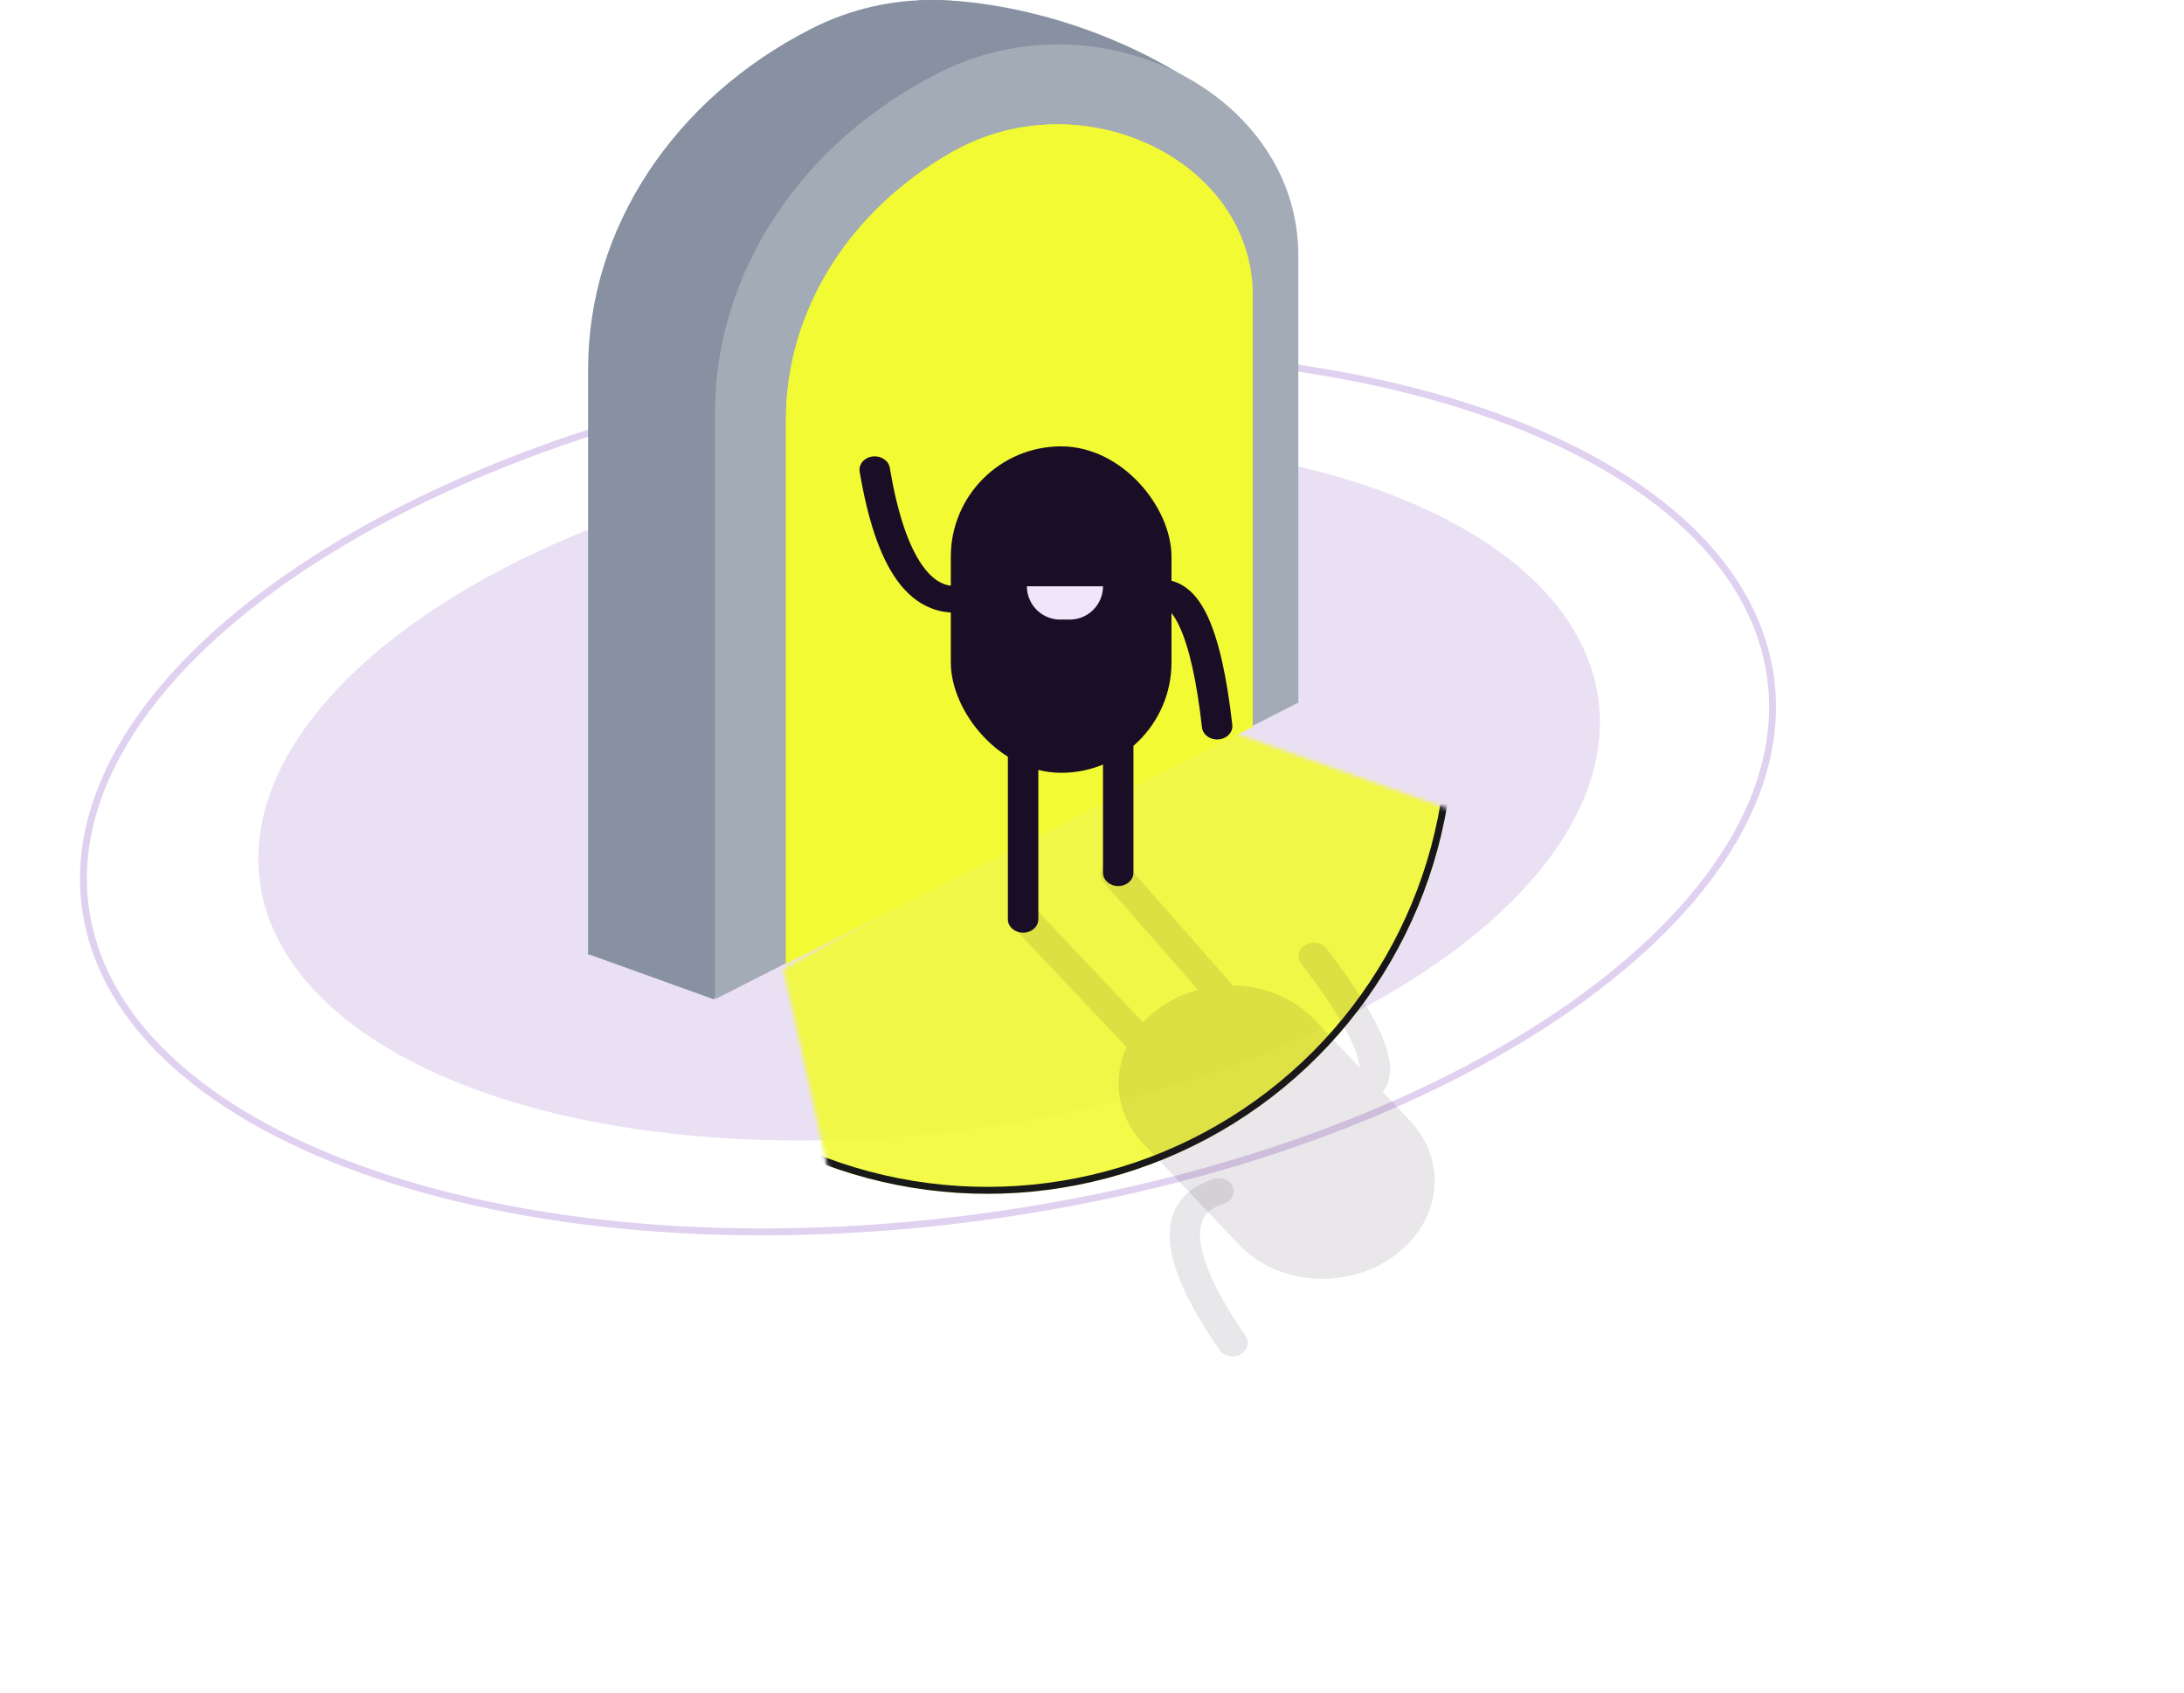 <svg xmlns="http://www.w3.org/2000/svg" width="534" height="414" fill="none"><ellipse cx="165.021" cy="83.448" fill="#9A66CC" opacity=".2" rx="165.021" ry="83.448" transform="matrix(.989 -.151 .195 .981 47.697 136.341)"/><path stroke="#9A66CC" stroke-width="1.69" d="M432.377 162.512c5.591 28.104-12.03 57.23-45.556 81.594-33.483 24.332-82.625 43.743-139.493 52.415-56.869 8.671-110.613 4.95-151.52-8.039-40.96-13.006-68.79-35.201-74.382-63.305-5.59-28.104 12.03-57.231 45.556-81.595 33.483-24.332 82.625-43.743 139.493-52.414 56.869-8.672 110.613-4.95 151.52 8.038 40.96 13.006 68.791 35.202 74.382 63.306Z" opacity=".3"/><path fill="#8791A1" d="M143.796 90.229c0-34.318 20.811-66.033 54.606-83.22 39.106-19.888 88.038 4.915 88.038 44.625V160.94l-142.644 72.542z"/><path fill="#8791A1" d="m143.796 233.286 30.731 11.057 27.567-56.47h-46.548zM290.158 19.089C263.862 2.66 236.411-.671 224.418.103l51.526 25.96z"/><path fill="#A3ABB7" d="M174.806 101.089c0-34.317 20.811-66.033 54.607-83.22 39.106-19.888 88.037 4.915 88.037 44.625V171.8l-142.644 72.542z"/><path fill="#F2FA33" d="M192.173 102.618c0-26.477 15.33-51.142 40.702-65.484 31.688-17.913 73.413 2.044 73.413 35.114v105.47l-114.115 57.935z"/><g filter="url(#a)"><path stroke="#F2FA33" stroke-width="5.069" d="M194.708 102.62c0-25.457 14.741-49.33 39.414-63.278 15.063-8.515 32.538-8.039 46.249-1.481 13.708 6.557 23.382 19.03 23.382 34.39v103.913l-109.045 55.362z"/></g><mask id="b" width="312" height="247" x="191" y="176" maskUnits="userSpaceOnUse" style="mask-type:alpha"><path fill="#D9D9D9" d="m232.948 422.854-41.4-185.878 103.922-59.988 207 73.506z"/></mask><g filter="url(#c)" mask="url(#b)" opacity=".9"><circle cx="241.397" cy="177.833" r="114.061" fill="#F2FA33"/><circle cx="241.397" cy="177.833" r="113.216" stroke="#000" stroke-width="1.69"/></g><g fill="#1A0D26" opacity=".1"><path d="M302.927 304.346c9.372 9.91 26.331 11.157 37.879 2.786s13.31-23.191 3.938-33.101l-23.407-24.749c-9.373-9.91-26.331-11.158-37.879-2.786s-13.31 23.19-3.938 33.1z"/><path fill-rule="evenodd" d="M284.441 260.385c1.593-1.155 1.836-3.199.543-4.566l-31.6-33.412c-1.292-1.367-3.632-1.539-5.224-.384s-1.836 3.199-.543 4.566L279.216 260c1.293 1.367 3.632 1.539 5.225.385m18.024-13.067c1.593-1.155 1.836-3.199.544-4.566l-27.29-31.082c-1.292-1.367-3.632-1.539-5.224-.384s-1.836 3.198-.544 4.565l27.29 31.083c1.292 1.366 3.632 1.538 5.224.384M319.166 231.06c-1.713 1.014-2.185 3.031-1.056 4.505 7.156 9.339 11.847 16.917 13.603 22.227.892 2.696.855 4.314.54 5.152-.183.489-.495.93-1.882 1.192-2.013.38-3.324 2.105-2.928 3.854.396 1.748 2.349 2.858 4.362 2.478 3.61-.681 6.358-2.564 7.504-5.619 1.015-2.705.576-5.848-.455-8.966-2.09-6.319-7.336-14.585-14.543-23.991-1.129-1.474-3.433-1.846-5.145-.832" clip-rule="evenodd"/></g><path fill="#1A0D26" fill-rule="evenodd" d="M303.278 331.164c1.764-.943 2.345-2.941 1.297-4.461-6.461-9.381-10.245-17.12-11.02-22.799-.382-2.794.006-4.81.849-6.234.798-1.349 2.206-2.51 4.721-3.326 1.934-.628 2.95-2.495 2.269-4.17-.682-1.676-2.803-2.526-4.738-1.898-3.995 1.296-7.035 3.464-8.839 6.511-1.759 2.972-2.129 6.419-1.639 10.008.967 7.085 5.439 15.785 12.01 25.325 1.047 1.52 3.326 1.988 5.09 1.044" clip-rule="evenodd" opacity=".1"/><rect width="53.956" height="79.818" x="232.478" y="109.14" fill="#1A0D26" rx="26.978"/><path fill="#1A0D26" fill-rule="evenodd" d="M250.154 177.555c2.055 0 3.721 1.458 3.721 3.258v43.981c0 1.799-1.666 3.258-3.721 3.258s-3.722-1.459-3.722-3.258v-43.981c0-1.8 1.666-3.258 3.722-3.258m23.257 0c2.055 0 3.721 1.458 3.721 3.258v32.578c0 1.8-1.666 3.258-3.721 3.258s-3.721-1.458-3.721-3.258v-32.578c0-1.8 1.666-3.258 3.721-3.258M213.332 111.617c2.033-.262 3.924.969 4.223 2.749 1.845 10.984 4.551 19.17 8.069 24.044 1.731 2.398 3.487 3.753 5.163 4.388 1.588.601 3.506.711 6.022-.076 1.935-.605 4.065.278 4.756 1.973.691 1.694-.318 3.558-2.253 4.163-3.996 1.25-7.893 1.278-11.479-.08-3.499-1.325-6.278-3.808-8.5-6.887-4.39-6.081-7.265-15.407-9.142-26.577-.299-1.78 1.107-3.435 3.141-3.697M297.965 180.796c-2.045.178-3.867-1.13-4.07-2.92-1.283-11.345-3.178-19.918-5.678-25.059-1.269-2.61-2.469-3.852-3.317-4.329-.494-.278-1.052-.446-2.304.135-1.816.843-4.068.237-5.031-1.353-.962-1.589-.271-3.561 1.545-4.404 3.257-1.512 6.724-1.597 9.812.14 2.735 1.537 4.675 4.24 6.143 7.259 2.974 6.118 4.944 15.543 6.236 26.968.203 1.791-1.291 3.386-3.336 3.563" clip-rule="evenodd"/><path fill="#F0E6FA" d="M251.084 143.348h18.606a8.145 8.145 0 0 1-8.145 8.144h-2.316a8.144 8.144 0 0 1-8.145-8.144"/><defs><filter id="a" width="141.152" height="232.284" x="178.654" y="16.89" color-interpolation-filters="sRGB" filterUnits="userSpaceOnUse"><feFlood flood-opacity="0" result="BackgroundImageFix"/><feBlend in="SourceGraphic" in2="BackgroundImageFix" result="shape"/><feGaussianBlur result="effect1_foregroundBlur_542_2962" stdDeviation="6.759"/></filter><filter id="c" width="451.176" height="451.175" x="15.809" y="-47.755" color-interpolation-filters="sRGB" filterUnits="userSpaceOnUse"><feFlood flood-opacity="0" result="BackgroundImageFix"/><feBlend in="SourceGraphic" in2="BackgroundImageFix" result="shape"/><feGaussianBlur result="effect1_foregroundBlur_542_2962" stdDeviation="55.763"/></filter></defs></svg>